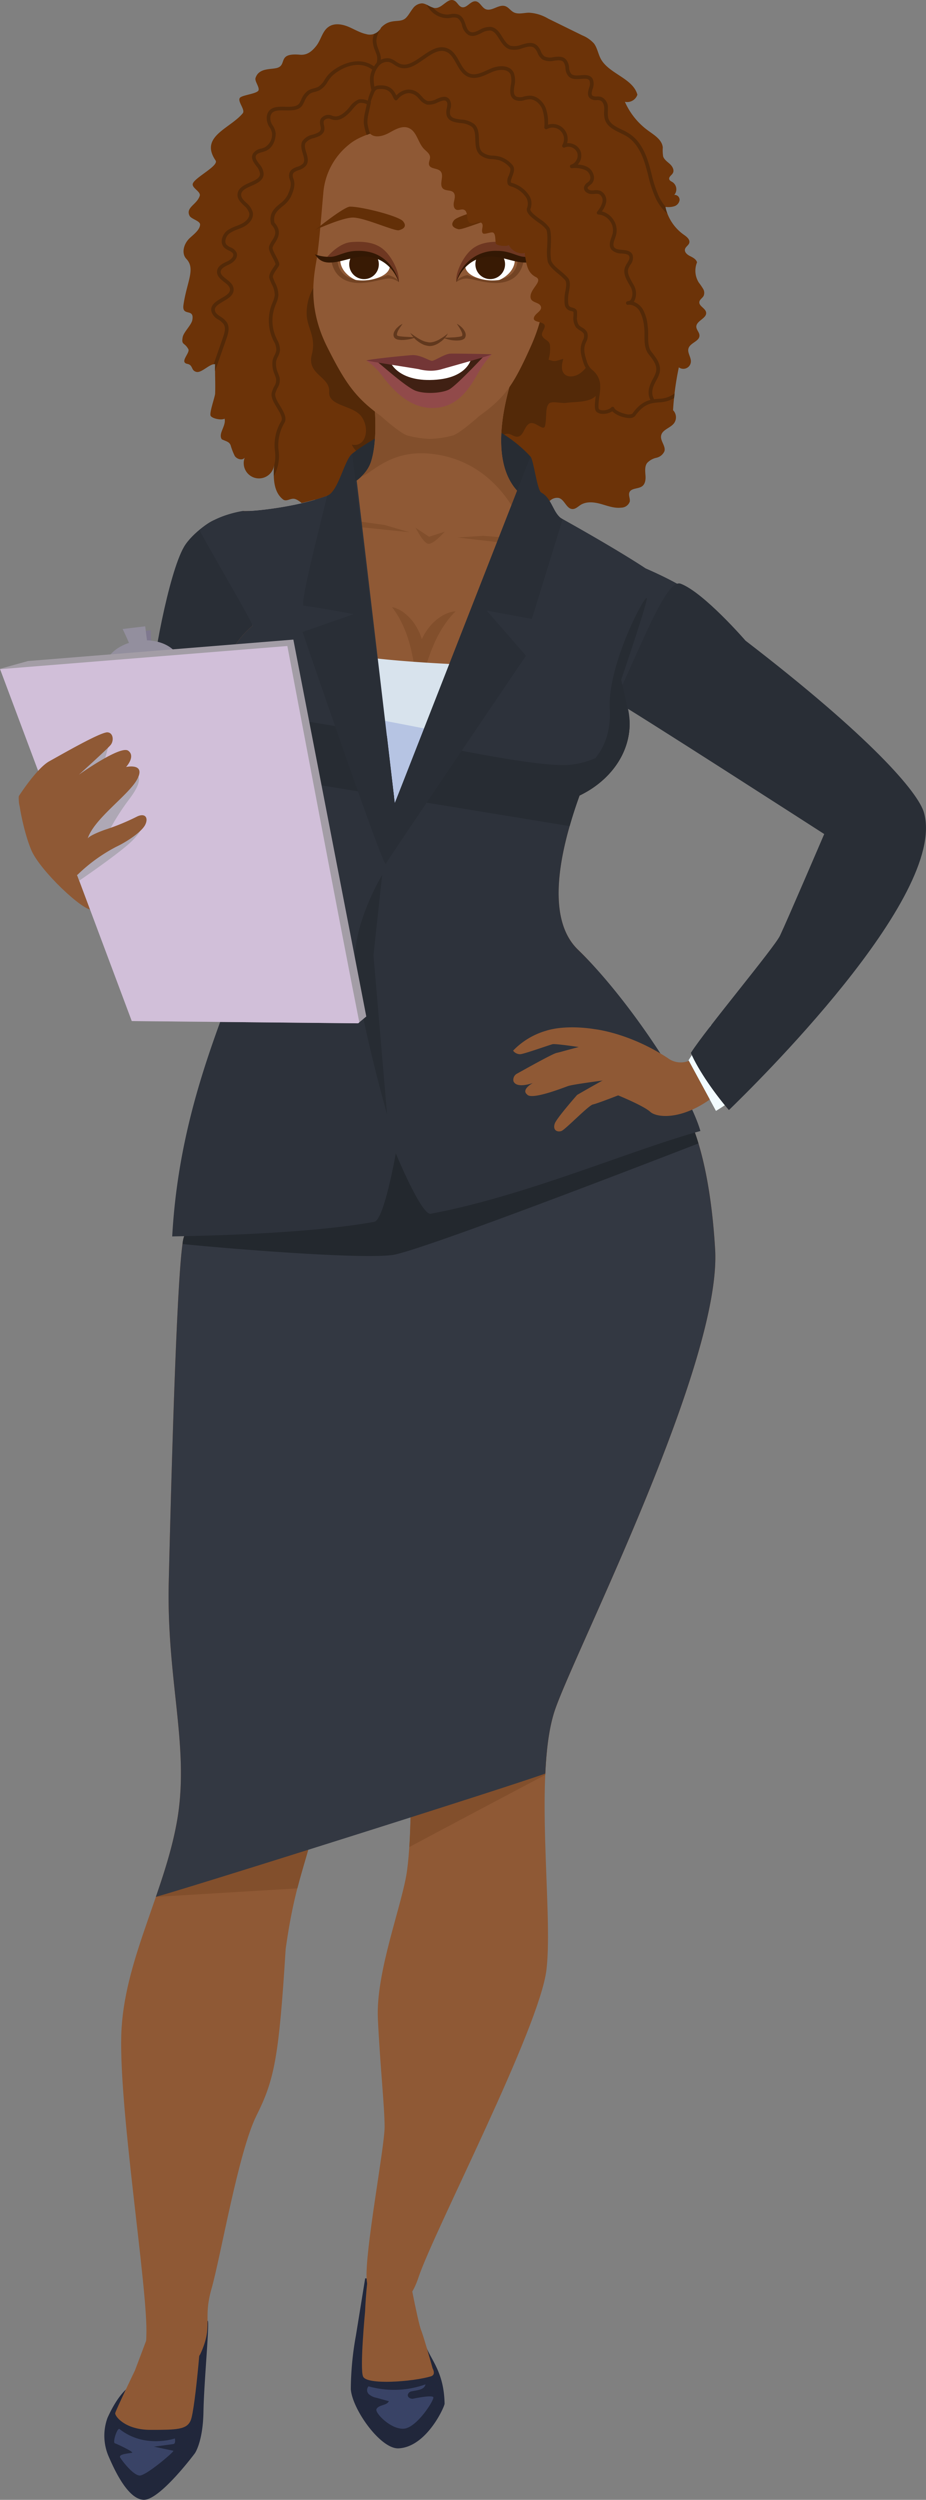 <svg xmlns="http://www.w3.org/2000/svg" width="274.934" height="741.505" viewBox="0 0 274.934 741.505">
  <rect x="0" y="0" width="274.934" height="741.505" fill="#808080" stroke="none"/>
  <g id="Group_1124" data-name="Group 1124" transform="translate(-174.742 -66.557)">
    <g id="Group_1123" data-name="Group 1123" transform="translate(174.742 66.557)">
      <g id="Group_1048" data-name="Group 1048" transform="translate(43.947 154.216)">
        <g id="Group_1047" data-name="Group 1047">
          <path id="Path_6088" data-name="Path 6088" d="M204.146,126.567c-.139-3.657,5.846-21.917,6.1-23.357.61-3.464-13.493-30.284-13.8-31-.3-.748-7.038,3.74-9.449,7.924-4.571,7.9-9.587,35.438-9.67,42.475h0s-.415,1.773-1,3.962Z" transform="translate(-176.328 -72.123)" fill="#292e36"/>
        </g>
      </g>
      <g id="Group_1051" data-name="Group 1051" transform="translate(30.979 684.063)">
        <g id="Group_1049" data-name="Group 1049" transform="translate(0 3.879)">
          <path id="Path_6089" data-name="Path 6089" d="M184.173,110.864s-3.519,1.247-7.37,9.753a15.458,15.458,0,0,0,.277,11.332c1.552,3.574,5.542,12.662,10.363,12.995,4.794.3,15.294-13.8,15.294-13.8s2.383-3.353,2.549-12.163c.139-8.811,1.884-26.821,1.275-27.126-.637-.3-8.451-.471-8.451-.471Z" transform="translate(-175.86 -91.386)" fill="#21273b"/>
          <path id="Path_6090" data-name="Path 6090" d="M177.541,92.594c-.638-.471-2.134,4.018-1.358,4.239s5.569,2.549,5.126,2.771-4.239.332-3.547,1.468c.665,1.108,3.852,5.209,5.763,5.32,1.884.111,10.473-7.232,10.03-7.342s-5.791-1.219-5.791-1.219,5.015-.665,5.791-.776.443-1.662.443-1.662S184.994,98.5,177.541,92.594Z" transform="translate(-173.051 -60.038)" fill="#394366"/>
        </g>
        <g id="Group_1050" data-name="Group 1050" transform="translate(3.208)">
          <path id="Path_6091" data-name="Path 6091" d="M190.2,91.246c-.3.609-2.6,3.824-2.6,3.824l-5.735,15.211s-5.736,11.914-5.874,12.69c-.166.776,2.771,4.96,10.5,4.96,7.758,0,10.751-.055,11.914-2.8,1.413-3.242,3.6-30.173,3.3-31.115s-1.414-1.081-2.826-1.69C197.483,91.717,190.2,91.246,190.2,91.246Z" transform="translate(-175.976 -91.246)" fill="#8f5935"/>
        </g>
      </g>
      <g id="Group_1054" data-name="Group 1054" transform="translate(104.147 670.49)">
        <g id="Group_1052" data-name="Group 1052" transform="translate(0 5.316)">
          <path id="Path_6092" data-name="Path 6092" d="M192.723,141.375c8.367-.443,13.659-12.468,13.631-13.244-.166-9.31-3.99-12.912-5.569-17.1-2.411-2.272-11.554-19.727-11.554-19.727l-6.456-.36-2.743,16.929a91.9,91.9,0,0,0-1.524,15.959C178.98,129.877,187.4,141.68,192.723,141.375Z" transform="translate(-178.5 -90.948)" fill="#21273b"/>
          <path id="Path_6093" data-name="Path 6093" d="M185.146,97.07l-3.658-1a4.915,4.915,0,0,1-2.3-1.08,1.686,1.686,0,0,1-.083-2.328,27.827,27.827,0,0,0,16.93-.582c-.416,1.663-2.356,1.69-4.184,2.078a1.375,1.375,0,0,0-1.081,1c-.138.776.859,1.33,1.635,1.164s5.486-1.108,5.929-.443c.415.693-4.793,8.922-8.617,9.337-3.879.416-8.811-4.71-8.257-5.791C182.154,98.068,184.509,98.428,185.146,97.07Z" transform="translate(-173.834 -60.635)" fill="#394366"/>
        </g>
        <g id="Group_1053" data-name="Group 1053" transform="translate(3.312)">
          <path id="Path_6094" data-name="Path 6094" d="M181.523,91.888c.637-.692,10.584-1.773,10.529-.637-.056,1.164,3.214,17.843,4.1,20.088.914,2.272,3.464,11.471,3.464,11.471s1.08,1.828-.5,2.327c-5.542,1.635-18.98,2.6-20.144.083-1.053-2.189.582-19.312.582-19.312S180.027,93.523,181.523,91.888Z" transform="translate(-178.62 -90.756)" fill="#8f5935"/>
        </g>
      </g>
      <g id="Group_1114" data-name="Group 1114" transform="translate(35.971)">
        <g id="Group_1057" data-name="Group 1057" transform="translate(0 151.556)">
          <path id="Path_6095" data-name="Path 6095" d="M194.091,72.027s8.673,91.462,5.32,114.154c-3.325,22.692-22.027,54.085-22.692,100.8,0-1.33,60.1,26.045,76.112,22.72,16.015-3.353,74.089-56.745,74.089-56.745s-14.685-32.722-33.359-50.76c-18.7-18.01,11.083-78.55,11.083-78.55l17.262-29.619Z" transform="translate(-157.909 -72.027)" fill="#8f5935"/>
          <g id="Group_1055" data-name="Group 1055" transform="translate(0 193.341)">
            <path id="Path_6096" data-name="Path 6096" d="M194.849,100.618c-2.134,2.66-3.99,74.117-4.682,102.822-.665,28.7,6.012,48.072,2.688,69.434-3.353,21.362-15.35,41.367-16.68,62.729-1.358,21.362,8.007,78.107,7.342,91.462-.693,13.355,6.65,20.7,16.015,5.347,3.99-8.673.665-10,3.325-19.367,2.687-9.337,8.007-40.7,13.355-51.4,5.347-10.667,6.677-17.345,8.672-49.4,3.353-24.022,7.342-26.045,12.025-52.727,4.682-26.71,33.387-140.2,34.052-148.871S234.914,50.551,194.849,100.618Z" transform="translate(-176.04 -79.005)" fill="#8f5935"/>
            <path id="Path_6097" data-name="Path 6097" d="M225.011,85.882c-12.579,5.071-43.224,17.76-43.694,18.481-.61.914-4.9,8.728-4.9,8.728l42-2.521C220.439,102.756,222.628,96.854,225.011,85.882Z" transform="translate(-166.108 104.663)" fill="#824f2c"/>
          </g>
          <g id="Group_1056" data-name="Group 1056" transform="translate(72.843 169.419)">
            <path id="Path_6098" data-name="Path 6098" d="M209.421,103.671s-7.342,16.68-8.673,40.037-10.03,112.159-9.337,126.179c.665,14.02.665,32.03-.692,42.06-1.33,10-9.338,30.035-8.672,44.054s2,26.045,2,32.058c0,5.985-5.985,37.377-5.32,45.384s10.667,13.355,15.35-.665,36.047-74.117,38.042-91.462c2.023-17.345-3.99-58.74,2.688-77.442s49.4-102.794,47.379-136.182c-2-33.387-10.667-51.4-20.7-49.4C251.48,80.286,209.421,103.671,209.421,103.671Z" transform="translate(-178.669 -78.142)" fill="#8f5935"/>
            <path id="Path_6099" data-name="Path 6099" d="M179.321,85.207c.36,10.362.388,22.138-.193,31.143,9.254-4.96,27.956-14.851,40.369-21.418.111-2.466.249-4.9.5-7.176Z" transform="translate(-166.414 110.557)" fill="#824f2c"/>
          </g>
        </g>
        <g id="Group_1113" data-name="Group 1113" transform="translate(10.304)">
          <g id="Group_1061" data-name="Group 1061" transform="translate(7.852)">
            <g id="Group_1059" data-name="Group 1059">
              <g id="Group_1058" data-name="Group 1058">
                <path id="Path_6100" data-name="Path 6100" d="M235.729,74.727a3.734,3.734,0,0,1-4.461,1.939c-1.912-.416-3.6-1.5-5.431-2.244-1.829-.72-4.017-1.053-5.652.055-1.939,1.274-2.3,3.962-3.768,5.763-1.3,1.607-2.687,2.715-4.765,2.549-6.761-.609-3.852,2.854-6.622,3.851-1.8.637-5.569-.111-6.595,3.048-.3.942,1.136,2.6.915,3.574-.221,1.108-4.821,1.441-5.541,2.3-.859,1.025,1.69,3.574.831,4.6-3.8,4.572-12.912,6.871-8.063,13.992,1.053,1.579-6.179,5.043-6.761,6.871-.415,1.274,2.466,2.355,2.051,3.63-.859,2.632-4.239,3.408-3.021,5.9.5,1,3.214,1.524,3.131,2.66-.111,1.552-1.884,2.854-3.048,3.935-1.884,1.745-2.549,4.6-1.025,6.206,2.8,2.937.138,6.788-.859,13.6-.554,3.685,3.27.831,2.632,4.489-.249,1.524-2.632,3.63-2.881,5.181-.415,2.355.527,1.413,1.69,3.491.61,1.081-2.743,3.879-.3,4.378,1.8.36,1,1.967,2.716,2.383,1.524.36,3.99-2.522,5.541-2.3-.083,3.6.111,5.1,0,8.7-.027.97-1.8,5.791-1.33,6.622.5.859,3.325,1.385,4.129.831.554,2.133-2.023,4.488-.8,6.151,1.386.637,2.161.693,2.6,1.745a17.993,17.993,0,0,0,1.247,3.214c.665.942,2.245,1.385,2.937.471a4.534,4.534,0,1,0,8.756,1.967c-.3,3.713-.332,8.063,2.577,10.39,1.08.886,2.3-.527,3.657-.083,1.607.5,3.38,2.854,5.043,3.186,1.773.36,3.546-.554,5.32-.721,1.441-.111,2.881.637,4.211.139,1.164-.416-.3-2.3.8-2.854a32.048,32.048,0,0,1,5.874-1.5c5.015-.776,7.62-1.8,9.088-4.876,2.466-5.071,5.015-10.529,2.909-15.765a21.2,21.2,0,0,0,14.546-1.967c.055,2.078.637,4.378,2.41,5.431a4.6,4.6,0,0,1,1.275.831c1.108,1.33-.942,3.63.194,4.96s3.768-.415,4.959.859c.693.693.416,1.829.111,2.771-.3.914-.527,2.078.194,2.743,1.219,1.108,3.436-.721,4.793.222,1.247.914.36,3.075,1.275,4.322a2.741,2.741,0,0,0,2.715.748,15.192,15.192,0,0,1,2.937-.526,3.626,3.626,0,0,1,3.3,2.521,1.563,1.563,0,0,0,1.912.887,7.7,7.7,0,0,0,2.078-1.164,3.015,3.015,0,0,1,2.245-.582c1.773.388,2.3,3.242,4.128,3.3.942.028,1.69-.776,2.494-1.274,1.773-1.053,4.017-.776,5.985-.222s3.962,1.33,6.012,1.08a2.7,2.7,0,0,0,2.522-1.773c.166-.915-.443-1.884-.111-2.743.554-1.358,2.66-.97,3.824-1.857.97-.748,1.053-2.161.942-3.353-.083-1.219-.222-2.549.5-3.519a5.3,5.3,0,0,1,2.771-1.551,3.4,3.4,0,0,0,2.383-1.967c.389-1.551-1.275-3.02-1-4.572.3-1.8,2.715-2.244,3.824-3.685a2.991,2.991,0,0,0-.277-3.879,85.505,85.505,0,0,1,1.719-12.718,2.229,2.229,0,0,0,2.3.222,2.206,2.206,0,0,0,1.275-1.912c.055-1.385-1.136-2.688-.693-3.99.554-1.635,3.27-2.05,3.242-3.768,0-.915-.915-1.663-.942-2.6,0-1.8,3.214-2.494,2.909-4.267-.222-1.247-2.189-1.856-2-3.1.111-.721.887-1.108,1.247-1.746a2.258,2.258,0,0,0-.139-2.133,20.066,20.066,0,0,0-1.275-1.857,6.547,6.547,0,0,1-.526-5.985c-.222-.914-1.219-1.441-2.051-1.856-.831-.388-1.745-1.164-1.524-2.051.194-.748,1.053-1.136,1.275-1.856.277-1.025-.776-1.856-1.663-2.466a13.641,13.641,0,0,1-5.431-8.229,6.217,6.217,0,0,0,2.577-.166,2.305,2.305,0,0,0,1.635-1.8,1.443,1.443,0,0,0-1.579-1.579,2.57,2.57,0,0,0-.471-3.768c-.388-.25-.914-.444-1.025-.915-.166-.693.693-1.136,1.053-1.745.554-.887-.083-2.023-.831-2.715s-1.691-1.3-2.023-2.272a12.135,12.135,0,0,1-.111-2.66c-.194-2.272-2.494-3.658-4.322-4.987a21.083,21.083,0,0,1-6.927-8.562,3.2,3.2,0,0,0,3.713-2.106c-1.33-4.932-8.561-6.206-10.917-10.723-.748-1.441-1-3.159-1.967-4.461a9.525,9.525,0,0,0-3.463-2.411L285.3,72.067a12.483,12.483,0,0,0-5.708-1.745c-1.524.028-3.186.582-4.544-.138-.914-.5-1.5-1.469-2.466-1.8-1.94-.665-4.045,1.718-5.9.859-1.136-.554-1.662-2.189-2.909-2.3-1.524-.138-2.577,2.078-4.045,1.746-1-.249-1.385-1.552-2.327-1.967-1.857-.887-3.408,2.133-5.459,2.216-1.441.083-2.632-1.33-4.073-1.385a3.538,3.538,0,0,0-2.743,1.552c-.665.831-1.164,1.829-1.912,2.632C241.409,73.7,238.693,71.652,235.729,74.727Z" transform="translate(-176.695 -66.557)" fill="#6c3308"/>
              </g>
            </g>
            <g id="Group_1060" data-name="Group 1060" transform="translate(36.907 70.823)">
              <path id="Path_6101" data-name="Path 6101" d="M254.875,117.816c3.1-.443,7.813,0,9.421-2.66,1.634-2.688-.859-5.542-2.965-7.592-2.909-2.854-2.743-10.279-5.236-13.493a46.779,46.779,0,0,1-3.8-6.179,19.725,19.725,0,0,1-2.41-5.68c-.333-1.579-.415-3.491-1.8-4.35-.97-.582-2.327-.416-3.159-1.192a5.071,5.071,0,0,1-1.053-2.355c-1.053-3.159-4.544-5.015-7.869-5.182-3.325-.194-6.566.97-9.7,2.106L192.035,83.626c-2.91,1.053-7.841-4.849-10-2.66a15,15,0,0,0-3.99,10.723c.221,4.073,2.882,6.567,1.523,11.8-1.523,5.985,5.459,6.456,5.154,11.028-.277,4.295,7.038,3.934,9.532,7.259,2.66,3.546,1.413,9.282-2.8,8.4,1.414,3.159,4.849,3.63,6.1,4.683,2.937,2.41.776,4.461-2.272,4.959-1.718.277.61,3.076.638,4.821,4.877-.776,7.4-1.828,8.866-4.849,2.466-5.07,5.015-10.529,2.882-15.765a21.2,21.2,0,0,0,14.546-1.967c.083,2.078.665,4.378,2.439,5.431a5.055,5.055,0,0,1,1.274.831c1.108,1.33-.942,3.629.166,4.96,1.109,1.274,3.575-.277,4.821.72,1.33-1.69,2.632-3.38,3.962-5.07.748-1,1.745-2.106,3.02-1.968.97.111,1.8.97,2.771.859,1.773-.166,1.912-2.909,3.436-3.851,1.746-1.053,4.322,2.577,4.738.554.554-2.715-.027-5.347,1.192-6.567C250.775,117.207,253.851,117.955,254.875,117.816Z" transform="translate(-178.027 -69.113)" fill="#532908"/>
            </g>
          </g>
          <g id="Group_1063" data-name="Group 1063" transform="translate(8.506 97.083)">
            <path id="Path_6102" data-name="Path 6102" d="M179.478,81.914s13.05-10.64,27.874-10.889S232.4,82.772,232.4,82.772l-2.8,24.8s-24.549,8.7-25.325,9.725c-.748,1.025-25.8-13.549-25.8-13.549Z" transform="translate(-129.687 -44.425)" fill="#272c33"/>
            <path id="Path_6103" data-name="Path 6103" d="M293.561,254.7c-9.587-9.226-5.653-28.843.443-45.745,8.894-4.295,14.879-12.247,14.879-21.39,0-2.743-2.438-6.954-3.435-9.42-4.295-6.982,16.873-31.42,16.873-31.42l-5.264-2.411s-13.105-9.31-37.433-22.526c-19.755-10.75-.443-50.206-.443-50.206l-49.763-1.524.388,1.718-1.33-.028a142.168,142.168,0,0,1,4.294,17.539c.831,7.454,1.025,15.461-.72,20.781-4.156,12.468-36.685,14.851-37.959,14.463,0,0,1.385,14.851,2.854,34.052-5.375,4.489-8.7,10.64-8.7,17.456,0,7.786,4.322,14.712,11.083,19.257.942,18.37,1.274,35.271.083,43.39-3.325,22.692-22.027,54.085-22.692,100.8,0-1.33,60.1,26.045,76.112,22.72,16.015-3.353,74.089-56.745,74.089-56.745S312.236,272.74,293.561,254.7Z" transform="translate(-176.719 -70.061)" fill="#8f5935"/>
            <path id="Path_6104" data-name="Path 6104" d="M224.442,118.808c1.829,2.771,1.108-5.375,1.3-5.4-8.063-7.564-5.985-22.111-2.743-33.194-8.673-6.566-19.506-11.194-30.257-9.614a43.124,43.124,0,0,0-12.385,4.1c.61,2.549,1.275,5.486,1.8,8.561.831,7.454,1.025,15.461-.72,20.781a10.77,10.77,0,0,1-2.826,4.239c3.048-.831,8.479-7.924,20.393-6.76C215.742,103.154,222.641,116.01,224.442,118.808Z" transform="translate(-126.108 -64.031)" fill="#824f2c"/>
            <g id="Group_1062" data-name="Group 1062" transform="translate(23.247 54.916)">
              <path id="Path_6105" data-name="Path 6105" d="M196.619,74.443a10.343,10.343,0,0,0-3.021,1.3,14.307,14.307,0,0,0-3.491,3.1,17.608,17.608,0,0,0-2.3,3.685,16.087,16.087,0,0,0-1.8-3.962,13.32,13.32,0,0,0-3.048-3.519,9.412,9.412,0,0,0-2.826-1.69,3.528,3.528,0,0,0-1.191-.3,6.01,6.01,0,0,1,.72.942,24.765,24.765,0,0,1,1.579,2.521,35.254,35.254,0,0,1,3.1,7.98c.416,1.5.693,3.048,1,4.516.222,1.164.388,2.272.554,3.3l.028.748a16.961,16.961,0,0,0,.915,4.295,16.264,16.264,0,0,0,1.468-4.156l.138-.72c.277-1,.61-2.078.97-3.214.5-1.413.969-2.909,1.607-4.322a33.946,33.946,0,0,1,4.1-7.509,22.17,22.17,0,0,1,1.884-2.3,5.353,5.353,0,0,1,.859-.831A3.856,3.856,0,0,0,196.619,74.443Z" transform="translate(-140.595 -44.935)" fill="#824f2c"/>
              <path id="Path_6106" data-name="Path 6106" d="M223.17,77.7c-.72.056-43.528-4.9-43.528-4.9l7.731-.5,27.153,2.189Z" transform="translate(-121.9 -65.366)" fill="#824f2c"/>
              <path id="Path_6107" data-name="Path 6107" d="M179.193,72.206c.416.5,2.327,4.6,3.852,4.793,1.5.194,4.876-3.6,4.876-3.6l-4.655,1.5Z" transform="translate(-133.892 -67.69)" fill="#824f2c"/>
              <path id="Path_6108" data-name="Path 6108" d="M177.558,73.318c.692.194,43.556,4.6,43.556,4.6l-7.426-2.161-27.015-3.713Z" transform="translate(-177.558 -72.043)" fill="#824f2c"/>
            </g>
          </g>
          <g id="Group_1069" data-name="Group 1069" transform="translate(0 134.571)">
            <g id="Group_1064" data-name="Group 1064" transform="translate(0 174.806)">
              <path id="Path_6109" data-name="Path 6109" d="M342.462,138.873c-1-16.735-3.685-29.591-7.37-38.042h.027A235.057,235.057,0,0,0,322.79,77.723L185.5,123.08c-.333,3.824-.527,7.73-.582,11.776-2.133,2.66-3.99,74.117-4.682,102.822-.665,28.7,6.012,48.072,2.688,69.434-1.275,8.09-3.8,16.015-6.512,23.884,10.113-2.771,104.263-32.445,115.623-36.574.36-7.509,1.219-14.269,3.048-19.367C301.76,256.352,344.485,172.26,342.462,138.873Z" transform="translate(-176.412 -77.723)" fill="#333842"/>
              <path id="Path_6110" data-name="Path 6110" d="M327.454,99.923h.027a236.714,236.714,0,0,0-11.775-22.166c-3.851.97-8.34,2.078-13.328,3.27L177.862,122.172c-.333,3.824-.527,7.73-.582,11.776a7.649,7.649,0,0,0-.582,2.494c10.667,1.108,51.148,4.516,61.954,3.3,6.539-.388,77.331-27.763,91.212-33.138A57.836,57.836,0,0,0,327.454,99.923Z" transform="translate(-168.774 -76.815)" fill="#23282e"/>
            </g>
            <g id="Group_1068" data-name="Group 1068" transform="translate(4.849)">
              <g id="Group_1065" data-name="Group 1065" transform="translate(22.831 13.632)">
                <path id="Path_6111" data-name="Path 6111" d="M288.185,88.253c-4.489-2.826-10.39-6.4-17.649-10.5l-6.179,43.75s-63.311-.582-67.246-7.148c-2.632-4.378-2.133-25.768-.083-42.448a93.547,93.547,0,0,1-19.617,3.353c.277,12.385.721,25.629.97,33.055l.084,1-.028.028c.111,3.1.166,4.959.166,4.959l47.99,110.192L277.933,133S284.085,106.6,288.185,88.253Z" transform="translate(-177.411 -71.906)" fill="#d8e3ed"/>
                <path id="Path_6112" data-name="Path 6112" d="M178.588,74.229c2.3,0,30.478,5.736,30.478,5.736l-21.279,26.488Z" transform="translate(-145.976 -9.865)" fill="#b6c4e3"/>
              </g>
              <g id="Group_1067" data-name="Group 1067">
                <path id="Path_6113" data-name="Path 6113" d="M330.778,105.809c0-2.189-13.631-8.035-13.631-8.035s-9.67-6.567-34-19.783a15.613,15.613,0,0,1-3.242-2.328L242.669,167.43s-7.98-68.077-11.3-95.729c-10,7.758-32.695,9.365-33.748,9.033,0,0-8.617,1.219-12.828,5.763-.222.277,15.793,27.486,15.683,28.289-5.375,4.489-8.7,10.64-8.7,17.456,0,7.786,4.322,14.712,11.083,19.257.942,18.37,1.274,35.271.083,43.39-3.325,22.692-23.717,53.226-26.349,101.049,0-.083,38.042-.3,60.014-4.35,2.909-.554,6.373-20.31,6.373-20.31s7.592,18.425,10.362,17.927c28.262-5.292,59.072-18.758,80.075-24.549-3.657-12.69-21.972-39.9-36.324-53.752-9.587-9.226-5.653-28.843.443-45.745,8.894-4.295,14.879-12.247,14.879-21.39a20.851,20.851,0,0,0-1.579-7.841c.166-.277-1.33-2.244-1.33-2.244S330.778,106.889,330.778,105.809Z" transform="translate(-176.587 -63.749)" fill="#2d323b"/>
                <g id="Group_1066" data-name="Group 1066" transform="translate(15.377 71.402)">
                  <path id="Path_6114" data-name="Path 6114" d="M233.191,92.995c7.98-3.851,13.577-10.64,14.658-18.592a26.154,26.154,0,0,1-16.625,9.365c-6.733,1.081-26.461-2.715-45.579-6.511L179,93.66l51.259,8.4C231.113,99.007,232.111,95.959,233.191,92.995Z" transform="translate(-127.626 -62.987)" fill="#272c33"/>
                  <path id="Path_6115" data-name="Path 6115" d="M225.519,86.348c-11.388-2.272-21.667-4.211-27.679-4.766-10.5-.914-16.9-4.378-20.7-7.592.942,6.594,4.988,12.385,10.889,16.347.138,2.6.25,5.209.36,7.73l39.261,6.456C227.292,101.532,226.516,94.882,225.519,86.348Z" transform="translate(-177.142 -73.991)" fill="#272c33"/>
                </g>
                <path id="Path_6116" data-name="Path 6116" d="M178.344,116.549c1.745,0,14.8,2.466,14.8,2.466l-15.156,5.292s24,70.183,24.688,68.8c.72-1.413,41.644-61.76,41.644-61.76l-11.665-13.383,13.41,2.466L255.2,90.864c-2.909-1.662-3.02-6.123-6.344-7.924-1.247-.665-2.272-9.808-3.214-10.668L205.359,175.095s-9.31-76.029-12.634-103.681c-2.356,1.829-4.1,11.277-7.426,12.468C182.2,96.545,177.07,116.549,178.344,116.549Z" transform="translate(-139.277 -71.414)" fill="#292e36"/>
                <path id="Path_6117" data-name="Path 6117" d="M186.646,75.924l-2.577,23.828,4.045,47.269s-10.279-36.3-9.531-47.657C179.3,88,186.646,75.924,186.646,75.924Z" transform="translate(-124.305 49.036)" fill="#272c33"/>
              </g>
            </g>
          </g>
          <g id="Group_1112" data-name="Group 1112" transform="translate(16.429 1.382)">
            <g id="Group_1111" data-name="Group 1111">
              <g id="Group_1071" data-name="Group 1071" transform="translate(30.318 35.936)">
                <g id="Group_1070" data-name="Group 1070">
                  <path id="Path_6118" data-name="Path 6118" d="M214.946,67.9c3.962,0,16.319.831,21.916,5.6a20.336,20.336,0,0,1,7.592,14.519c.5,4.766.443,14.075,1.413,19.672,1,5.6,2.355,13.272-3.187,25.657-5.209,11.609-7.73,15.212-15.322,20.642,0,0-5.375,4.849-7.7,5.735a30.475,30.475,0,0,1-6.9,1.053h.027a30.481,30.481,0,0,1-6.9-1.053c-2.355-.887-7.731-5.735-7.731-5.735-7.564-5.431-10.612-9.864-15.987-20.587-5.375-10.778-4.212-19.312-3.242-24.909,1-5.6,1.663-15.71,2.133-20.476A20.441,20.441,0,0,1,188.651,73.5c5.6-4.766,17.955-5.6,21.916-5.6Z" transform="translate(-178.099 -67.904)" fill="#8f5935"/>
                </g>
              </g>
              <g id="Group_1072" data-name="Group 1072" transform="translate(30.84 59.903)">
                <path id="Path_6119" data-name="Path 6119" d="M178.118,75.7c.582-.249,8.119-3.685,11.249-3.685,3.436,0,12.33,4.1,13.632,3.768s2.521-1.108,1.247-2.66c-1.247-1.552-12.219-4.35-15.738-4.35C186.707,68.769,178.118,75.7,178.118,75.7Z" transform="translate(-178.118 -68.769)" fill="#632f07"/>
              </g>
              <g id="Group_1076" data-name="Group 1076" transform="translate(54.133 94.648)">
                <g id="Group_1073" data-name="Group 1073" transform="translate(0 0.028)">
                  <path id="Path_6120" data-name="Path 6120" d="M185.562,74.041l-.444.166c-.3.083-.692.222-1.192.332a13.345,13.345,0,0,1-1.718.25c-.333.028-.665.028-1,.028a7.67,7.67,0,0,1-1.08-.138,2.326,2.326,0,0,1-.61-.277l-.166-.138-.083-.083-.028-.028h-.027l-.028-.083-.027-.028-.056-.111-.083-.194a1.921,1.921,0,0,1,.111-1.274,5.019,5.019,0,0,1,.5-.859,4.226,4.226,0,0,1,.61-.61,4.036,4.036,0,0,1,1-.748l.3-.166.111-.056-.083.111-.194.277-.665.97-.388.665a4.127,4.127,0,0,0-.277.748.937.937,0,0,0-.028.609l.028.028.056.083v.028l-.028-.055h0l.028.028.3.111a7.033,7.033,0,0,0,.859.138l.942.083,1.662.083,1.219.083Z" transform="translate(-178.959 -70.024)" fill="#61381d"/>
                </g>
                <g id="Group_1074" data-name="Group 1074" transform="translate(4.968 2.715)">
                  <path id="Path_6121" data-name="Path 6121" d="M190.3,70.232a3.84,3.84,0,0,1-.388.748c-.166.222-.36.443-.527.665a6.261,6.261,0,0,1-.609.609,4.276,4.276,0,0,1-.665.527,5.94,5.94,0,0,1-1.524.886,4.6,4.6,0,0,1-1.773.36v-1.08h.277v1.08a3.871,3.871,0,0,1-.97-.111,5.654,5.654,0,0,1-.914-.25,8.555,8.555,0,0,1-1.635-.914l-.72-.554-.637-.637a13.018,13.018,0,0,1-1.081-1.441l.721.526.72.5.72.471.72.416a9.1,9.1,0,0,0,1.524.665l.776.166a3.9,3.9,0,0,0,.776.083v1.08h-.277v-1.08a5.194,5.194,0,0,0,1.441-.222,9.358,9.358,0,0,0,1.441-.609l.665-.415.693-.443.637-.471A2.893,2.893,0,0,0,190.3,70.232Z" transform="translate(-179.138 -70.121)" fill="#61381d"/>
                </g>
                <g id="Group_1075" data-name="Group 1075" transform="translate(14.887)">
                  <path id="Path_6122" data-name="Path 6122" d="M183.375,70.023l.111.055.3.166a7.7,7.7,0,0,1,1,.776,6.685,6.685,0,0,1,.582.637,5,5,0,0,1,.5.859,2.059,2.059,0,0,1,.139,1.247l-.139.36-.055.083v.028h0l-.055.083-.028.028-.111.111-.36.222-.277.111a4.065,4.065,0,0,1-1.108.194,6.341,6.341,0,0,1-1.025,0,8.035,8.035,0,0,1-1.746-.25,7.9,7.9,0,0,1-1.191-.36l-.3-.166-.111-.083.111.028h.36l1.192-.028c.5-.028,1.08-.056,1.69-.083l.914-.111a4.536,4.536,0,0,0,.887-.166l.166-.055.083-.055.055-.056h.028v-.028l-.055.083v-.028h0l.027-.028.056-.083a1.375,1.375,0,0,0-.028-.665,7.691,7.691,0,0,0-.692-1.441c-.25-.416-.471-.748-.638-1l-.193-.277Z" transform="translate(-179.496 -70.023)" fill="#61381d"/>
                </g>
              </g>
              <g id="Group_1083" data-name="Group 1083" transform="translate(30.701 70.34)">
                <g id="Group_1077" data-name="Group 1077" transform="translate(4.904 5.107)">
                  <path id="Path_6123" data-name="Path 6123" d="M178.29,69.441l1.884-.111s-.415,6.206,7.342,6.206a19.1,19.1,0,0,0,7.453-1.413c.471-.138,3.187.915,3.436,1.967-.111.166-1.413-1.136-3.381-.942-1.995.194-4.987,1.3-8.312,1.3C183.361,76.451,179.122,75.176,178.29,69.441Z" transform="translate(-178.29 -69.33)" fill="#734323"/>
                </g>
                <g id="Group_1079" data-name="Group 1079" transform="translate(7.618 1.216)">
                  <g id="Group_1078" data-name="Group 1078">
                    <path id="Path_6124" data-name="Path 6124" d="M192.16,71.778a7.152,7.152,0,0,1,.97,3.38c-.111,1.662-1.635,2.965-4.406,3.768a13.452,13.452,0,0,1-5.652.388c-.333-.028-5.264-2.3-4.627-6.844-.055-.554,4.489-3.879,7.038-3.186A56.153,56.153,0,0,1,192.16,71.778Z" transform="translate(-178.388 -69.19)" fill="#fff"/>
                  </g>
                </g>
                <g id="Group_1080" data-name="Group 1080" transform="translate(10.279 2.276)">
                  <circle id="Ellipse_20" data-name="Ellipse 20" cx="4.397" cy="4.397" r="4.397" fill="#381a04"/>
                </g>
                <g id="Group_1081" data-name="Group 1081" transform="translate(3.408)">
                  <path id="Path_6125" data-name="Path 6125" d="M178.236,74.031s3.436-4.461,7.454-4.793,7.4.194,9.753,2.328c2.383,2.106,4.628,6.567,4.406,9.448-.194-.527-1.5-4.572-4.683-6.4-3.187-1.857-8.284-1.884-9.615-1.663C184.193,73.2,180.092,74.834,178.236,74.031Z" transform="translate(-178.236 -69.146)" fill="#6e3721"/>
                </g>
                <g id="Group_1082" data-name="Group 1082" transform="translate(0 2.69)">
                  <path id="Path_6126" data-name="Path 6126" d="M178.113,70.246c.582.471,1.385,2.466,4.406,2.466,3.713,0,7.176-1.995,11.055-1.773,3.851.222,7.73,2.66,9.559,7.647.055-.139-2.134-9.614-12.3-9.338-3.741,0-5.93,1.773-8.119,1.773A12.641,12.641,0,0,1,178.113,70.246Z" transform="translate(-178.113 -69.243)" fill="#331804"/>
                </g>
              </g>
              <g id="Group_1084" data-name="Group 1084" transform="translate(71.575 59.599)">
                <path id="Path_6127" data-name="Path 6127" d="M206.264,75.685c-.581-.25-8.118-3.685-11.277-3.685-3.408,0-12.3,4.1-13.6,3.768s-2.522-1.108-1.275-2.66c1.275-1.552,12.247-4.35,15.765-4.35C197.648,68.758,206.264,75.685,206.264,75.685Z" transform="translate(-179.588 -68.758)" fill="#632f07"/>
              </g>
              <g id="Group_1091" data-name="Group 1091" transform="translate(72.742 70.34)">
                <g id="Group_1085" data-name="Group 1085" transform="translate(0.019 5.107)">
                  <path id="Path_6128" data-name="Path 6128" d="M199.719,69.441l-1.884-.111s.443,6.206-7.342,6.206a18.889,18.889,0,0,1-7.425-1.413c-.5-.138-3.214.915-3.436,1.967.083.166,1.385-1.136,3.38-.942,1.968.194,4.96,1.3,8.312,1.3C194.649,76.451,198.888,75.176,199.719,69.441Z" transform="translate(-179.631 -69.33)" fill="#734323"/>
                </g>
                <g id="Group_1087" data-name="Group 1087" transform="translate(2.67 1.216)">
                  <g id="Group_1086" data-name="Group 1086">
                    <path id="Path_6129" data-name="Path 6129" d="M180.7,71.778a6.552,6.552,0,0,0-.969,3.38c.083,1.662,1.634,2.965,4.378,3.768a13.451,13.451,0,0,0,5.652.388c.361-.028,5.265-2.3,4.655-6.844.027-.554-4.489-3.879-7.066-3.186A57.081,57.081,0,0,0,180.7,71.778Z" transform="translate(-179.727 -69.19)" fill="#fff"/>
                  </g>
                </g>
                <g id="Group_1088" data-name="Group 1088" transform="translate(5.699 2.253)">
                  <path id="Path_6130" data-name="Path 6130" d="M179.836,73.632a4.405,4.405,0,1,0,4.405-4.406A4.393,4.393,0,0,0,179.836,73.632Z" transform="translate(-179.836 -69.227)" fill="#381a04"/>
                </g>
                <g id="Group_1089" data-name="Group 1089">
                  <path id="Path_6131" data-name="Path 6131" d="M201.233,74.031s-3.436-4.461-7.426-4.793c-4.017-.333-7.4.194-9.78,2.328-2.356,2.106-4.628,6.567-4.378,9.448.194-.527,1.5-4.572,4.683-6.4,3.186-1.857,8.257-1.884,9.614-1.663C195.3,73.2,199.4,74.834,201.233,74.031Z" transform="translate(-179.63 -69.146)" fill="#6e3721"/>
                </g>
                <g id="Group_1090" data-name="Group 1090" transform="translate(0.016 2.69)">
                  <path id="Path_6132" data-name="Path 6132" d="M204.625,70.246c-.582.471-1.358,2.466-4.406,2.466-3.685,0-7.176-1.995-11.027-1.773-3.879.222-7.73,2.66-9.559,7.647a11.947,11.947,0,0,1,12.3-9.338c3.713,0,5.93,1.773,8.091,1.773A12.466,12.466,0,0,0,204.625,70.246Z" transform="translate(-179.631 -69.243)" fill="#331804"/>
                </g>
              </g>
              <g id="Group_1098" data-name="Group 1098" transform="translate(46.074 103.505)">
                <g id="Group_1093" data-name="Group 1093" transform="translate(2.412 0.619)">
                  <g id="Group_1092" data-name="Group 1092">
                    <path id="Path_6133" data-name="Path 6133" d="M179.118,73.08c.526.5,9.5,10.418,16.984,10.723s15.544-12.524,15.544-12.524l.3-.915-11.416,1-4.489,1.884s-7.342-2.078-8.035-2.078C187.292,71.168,176.679,70.753,179.118,73.08Z" transform="translate(-178.755 -70.365)" fill="#402013"/>
                  </g>
                </g>
                <g id="Group_1095" data-name="Group 1095" transform="translate(0.005 0.231)">
                  <g id="Group_1094" data-name="Group 1094">
                    <path id="Path_6134" data-name="Path 6134" d="M181.383,72.152c.554.222,9.061,8.035,12.025,9.032,2.882,1,7.7.665,9.808-.415,2.133-1.108,10.335-9.891,10.335-9.891l2.327-.527a30.356,30.356,0,0,0-3.99,5.458c-2.826,5.043-6.373,10.446-13.66,10.446-6.594,0-11.443-5.015-14.74-9.365a21.153,21.153,0,0,0-4.821-4.738Z" transform="translate(-178.668 -70.351)" fill="#914a4a"/>
                  </g>
                </g>
                <g id="Group_1096" data-name="Group 1096" transform="translate(6.876 0.841)">
                  <path id="Path_6135" data-name="Path 6135" d="M178.916,71.481c0,.222,2.106,6.4,13.05,5.846,10.806-.526,11.36-6.954,11.36-6.954l-11.582,2.66Z" transform="translate(-178.916 -70.373)" fill="#fff"/>
                </g>
                <g id="Group_1097" data-name="Group 1097">
                  <path id="Path_6136" data-name="Path 6136" d="M178.672,72.375c-.3.083,14.685,2.41,15.544,2.577a14.126,14.126,0,0,0,3.685.471,11.445,11.445,0,0,0,3.436-.554c.859-.249,14.02-3.907,14.546-4.295,0-.083-10.529-.277-12.247-.222-1.746.083-4.572,2.078-5.459,2.133-.748.055-3.491-1.857-5.985-1.69S180,71.959,178.672,72.375Z" transform="translate(-178.668 -70.343)" fill="#733636"/>
                </g>
              </g>
              <g id="Group_1099" data-name="Group 1099" transform="translate(46.22 20.046)">
                <path id="Path_6137" data-name="Path 6137" d="M244.863,110.1c-.831,12.468,3.547,24.992,1.691,37.322-.527,3.464-1.691,7.093-4.489,9.143-1.413,1.053-3.658,1.5-4.821.194-1.025-1.164-.665-2.937-.25-4.405-1.025.221-2.217.831-3.242.582l-1.136-.333a11.582,11.582,0,0,0,.416-4.35c-.222-1.441-1.552-1.385-2.272-2.66-.609-1.081,1.385-2.6.5-3.519-.748-.776-3.02-.61-3.02-1.69.055-1.469,2.576-2.161,2.105-3.574-.471-1.274-2.66-1.08-3.02-2.41-.665-2.6,3.934-5.1,1.524-6.317-2.8-1.441-2.771-4.211-3.352-7.121-2.189.527-4.489-1.358-4.682-2.6.388.8-3.74.554-3.879-.3-.166-.887,0-2.715-.748-3.159-.637-.332-2.715.748-3.131.139-.581-.831.416-2.189-.277-2.937-.8-.886-2.3.471-3.381,0-1.441-.637-.443-3.436-1.912-3.99-.692-.277-1.524.249-2.217,0-.887-.332-.942-1.551-.72-2.438.194-.914.471-1.995-.166-2.687-.748-.8-2.272-.388-3.1-1.136-1.33-1.219.471-3.823-.748-5.154-.914-1-2.965-.609-3.38-1.856-.25-.748.3-1.524.277-2.3-.028-1.053-1.081-1.718-1.8-2.466-1.829-1.884-2.133-5.264-4.6-6.234-1.912-.748-3.963.471-5.763,1.468-1.8.97-4.267,1.663-5.708.166a4.651,4.651,0,0,1-.859-3.546,17.655,17.655,0,0,1,1.8-7.259,49.055,49.055,0,0,1,10.972-5.514,37.172,37.172,0,0,1,16.348-1.468,27.755,27.755,0,0,1,14.8,6.816c5.763,5.348,8.589,13.023,12.163,20A91.519,91.519,0,0,0,244.863,110.1Z" transform="translate(-178.673 -67.331)" fill="#6c3308"/>
              </g>
              <g id="Group_1110" data-name="Group 1110">
                <g id="Group_1100" data-name="Group 1100" transform="translate(0 16.801)">
                  <path id="Path_6138" data-name="Path 6138" d="M225.161,69.946l.693-.831c-5.293-4.405-12.136-.055-14.02,2.023a9.9,9.9,0,0,0-1.136,1.524,6.044,6.044,0,0,1-1.939,2.133,7.608,7.608,0,0,1-1.275.443,5.676,5.676,0,0,0-1.718.665,5.89,5.89,0,0,0-2.022,2.688l-.471.942c-.72,1.219-2.466,1.191-4.294,1.164-2.217-.055-4.738-.083-5.4,2.494a4.736,4.736,0,0,0,.776,3.6,4.076,4.076,0,0,1,.721,1.884,4.417,4.417,0,0,1-2.244,4.1,8.516,8.516,0,0,1-1,.333,3.563,3.563,0,0,0-2.438,1.524c-.72,1.33.194,2.549.97,3.6a4.421,4.421,0,0,1,1.136,2.355c0,1.274-1.441,1.912-2.993,2.577-1.662.748-3.574,1.607-3.685,3.546-.055,1.413.942,2.355,1.884,3.27a4.868,4.868,0,0,1,1.607,2.272c.222,1.275-.942,2.466-2.189,3.1-.5.25-1.025.471-1.58.693a11.451,11.451,0,0,0-2.8,1.385,4.362,4.362,0,0,0-1.607,2.881,2.627,2.627,0,0,0,.638,2.051,4.668,4.668,0,0,0,1.468.97c.582.3,1.108.582,1.275,1.025.3.887-.859,1.8-1.718,2.189l-.055.028c-1.247.582-2.826,1.3-2.992,2.854-.166,1.469,1.025,2.383,2.05,3.214.887.665,1.691,1.3,1.773,2.161.111,1.164-1.192,1.912-2.549,2.688-1.524.914-3.269,1.912-2.992,3.8a4.011,4.011,0,0,0,2.133,2.549,5.091,5.091,0,0,1,1.552,1.385c.692,1.081.249,2.577-.222,3.907l-2.77,7.952a1.2,1.2,0,0,1,.443-.028c-.027.776-.027,1.441-.027,2.05l3.38-9.614c.554-1.552,1.053-3.353.138-4.821a6.186,6.186,0,0,0-1.884-1.718c-.831-.554-1.552-1.053-1.662-1.829-.166-1.053.831-1.718,2.466-2.688,1.523-.887,3.242-1.884,3.075-3.74-.111-1.3-1.219-2.161-2.189-2.909-1.08-.859-1.718-1.413-1.635-2.244.111-.942,1.3-1.5,2.356-2l.055-.028c1.524-.693,2.826-2.05,2.3-3.519a3.154,3.154,0,0,0-1.829-1.607,4.5,4.5,0,0,1-1.136-.748,1.537,1.537,0,0,1-.36-1.219,3.165,3.165,0,0,1,1.191-2.134,10.2,10.2,0,0,1,2.522-1.247c.554-.222,1.136-.443,1.69-.721,1.468-.748,3.075-2.327,2.743-4.267a5.7,5.7,0,0,0-1.912-2.854c-.859-.8-1.58-1.524-1.552-2.466.083-1.247,1.524-1.912,3.048-2.577,1.69-.748,3.629-1.607,3.629-3.574A4.97,4.97,0,0,0,191.22,97.6c-.776-1.08-1.247-1.745-.887-2.466.3-.554,1-.748,1.773-.97a8.138,8.138,0,0,0,1.164-.388c2.022-.887,2.882-3.214,2.882-5.126a5.039,5.039,0,0,0-.859-2.383,3.638,3.638,0,0,1-.665-2.826c.416-1.635,1.912-1.718,4.322-1.663,1.995.028,4.239.083,5.264-1.718l.5-1a5.146,5.146,0,0,1,1.634-2.244,5,5,0,0,1,1.413-.526,6.768,6.768,0,0,0,1.524-.554,6.551,6.551,0,0,0,2.3-2.466,11.72,11.72,0,0,1,1.053-1.413C214.328,69.974,220.479,66.039,225.161,69.946Z" transform="translate(-177.005 -67.213)" fill="#532908"/>
                </g>
                <g id="Group_1103" data-name="Group 1103" transform="translate(17.109 28.04)">
                  <g id="Group_1101" data-name="Group 1101">
                    <path id="Path_6139" data-name="Path 6139" d="M207.312,68.2a4.982,4.982,0,0,0-2.937-.526,6.1,6.1,0,0,0-2.8,2.3c-.332.388-.637.748-.915,1.025-1.468,1.358-2.743,2.134-4.267,1.5a2.669,2.669,0,0,0-2.3.055c-1.607.831-1.33,2.051-1.164,2.937a2.709,2.709,0,0,1,.111,1.025c-.139.831-.97,1.164-2.328,1.607a4.9,4.9,0,0,0-3.1,1.912c-.665,1.164-.25,2.549.111,3.74.332,1.164.637,2.161.083,2.909a3.838,3.838,0,0,1-1.69.97c-1.164.416-2.771,1.025-2.438,3.186a5.886,5.886,0,0,0,.249.831c.527,1.358-.028,2.8-.72,4.378a7.512,7.512,0,0,1-2.3,2.577c-1.579,1.33-3.38,2.854-2.632,5.985l.138.249c1.857,2,1.053,3.3.139,4.766a6.823,6.823,0,0,0-.831,1.607c-.277.8.277,1.967,1.136,3.6a9.154,9.154,0,0,1,.776,1.718l-.471.748c-.748,1.08-1.69,2.438-1.358,3.491.194.582.444,1.164.693,1.718a6.793,6.793,0,0,1,.887,3.214,7.113,7.113,0,0,1-.638,2.161l-.277.693a13.563,13.563,0,0,0,.36,10.307l.277.554a5.171,5.171,0,0,1,.749,2.577,4.843,4.843,0,0,1-.554,1.607,6.441,6.441,0,0,0-.554,1.5,7.314,7.314,0,0,0,.61,4.129l.388,1.136a3.333,3.333,0,0,1-.527,2.438,8.994,8.994,0,0,0-.72,1.829c-.333,1.413.637,2.992,1.552,4.516.887,1.469,1.8,2.993,1.274,3.935a13.747,13.747,0,0,0-1.884,8.839,11.581,11.581,0,0,1-.249,4.405,27.746,27.746,0,0,0-.084,3.048,12.06,12.06,0,0,0,1.414-7.537,13.086,13.086,0,0,1,1.745-8.257c.832-1.469-.249-3.242-1.274-4.987-.831-1.33-1.662-2.743-1.441-3.74a9.4,9.4,0,0,1,.637-1.579,4.269,4.269,0,0,0,.61-3.214c-.139-.416-.277-.8-.416-1.192a6.582,6.582,0,0,1-.582-3.546,5.265,5.265,0,0,1,.5-1.275,5.7,5.7,0,0,0,.638-1.939,5.947,5.947,0,0,0-.859-3.158l-.249-.554a12.157,12.157,0,0,1-.332-9.448l.249-.665a7.632,7.632,0,0,0,.721-2.493,7.811,7.811,0,0,0-.97-3.713c-.25-.582-.471-1.081-.665-1.635-.166-.526.748-1.856,1.219-2.549.222-.333.443-.637.582-.887.277-.526-.055-1.247-.8-2.688-.471-.859-1.247-2.327-1.081-2.771a6.546,6.546,0,0,1,.72-1.358c.887-1.441,2.106-3.408-.166-5.985-.5-2.383.8-3.491,2.3-4.766a8.7,8.7,0,0,0,2.6-2.965c.61-1.413,1.441-3.325.748-5.209a2.575,2.575,0,0,1-.194-.61c-.194-1.247.415-1.524,1.745-2.023a4.436,4.436,0,0,0,2.161-1.33c.887-1.164.471-2.6.083-3.851-.333-1.108-.637-2.133-.194-2.909a4.146,4.146,0,0,1,2.494-1.413c1.33-.443,2.826-.914,3.075-2.494a3.818,3.818,0,0,0-.138-1.385c-.166-.914-.222-1.33.61-1.773a1.716,1.716,0,0,1,1.385,0c2.466,1.053,4.461-.8,5.431-1.718a13.792,13.792,0,0,0,1-1.108c.693-.831,1.468-1.773,2.217-1.939a4.119,4.119,0,0,1,2.41.527A6.542,6.542,0,0,1,207.312,68.2Z" transform="translate(-177.622 -67.619)" fill="#532908"/>
                  </g>
                  <g id="Group_1102" data-name="Group 1102" transform="translate(1.401 109.249)">
                    <path id="Path_6140" data-name="Path 6140" d="M177.673,71.59v0Z" transform="translate(-177.673 -71.562)" fill="#532908"/>
                  </g>
                </g>
                <g id="Group_1104" data-name="Group 1104" transform="translate(46.411 23.932)">
                  <path id="Path_6141" data-name="Path 6141" d="M269.782,158.912a7.848,7.848,0,0,1-4.683,1.524c-2.438.222-4.959.443-7.813,4.461a2.884,2.884,0,0,1-2.051.028c-1.662-.36-3.1-1.219-3.269-1.718a.506.506,0,0,0-.415-.36.46.46,0,0,0-.5.166c-.72.776-2.826,1.191-3.63.527-.36-.333-.055-2.688.111-3.935a14.417,14.417,0,0,0,.194-3.768,6.239,6.239,0,0,0-2.161-3.824,5.213,5.213,0,0,1-1.8-2.743c-.554-1.745-.97-3.325-.527-4.766a6.8,6.8,0,0,1,.333-.859,3.663,3.663,0,0,0,.332-2.909,3.614,3.614,0,0,0-1.524-1.441,3.917,3.917,0,0,1-.97-.748,3.819,3.819,0,0,1-.5-2.632v-1.136c-.055-1.025-.887-1.247-1.441-1.386-.582-.166-1.025-.277-1.163-1.108a10.816,10.816,0,0,1,.194-3.657c.277-1.552.527-3.02-.333-4.073a17.475,17.475,0,0,0-2.05-1.912c-1.219-1-2.577-2.133-2.91-3.214a16.866,16.866,0,0,1-.111-3.962c.084-2.272.166-4.627-.415-5.736a9.34,9.34,0,0,0-2.771-2.549c-1.3-.97-3.1-2.3-2.854-3.02a4.58,4.58,0,0,0-.222-3.768,9.035,9.035,0,0,0-5.4-4.017l-.166-.111c-.138-.277.139-1.081.36-1.663.443-1.164.942-2.494.111-3.464a7.75,7.75,0,0,0-3.629-2.466,9.507,9.507,0,0,0-2.161-.36,5.194,5.194,0,0,1-3.214-1.053c-.887-.886-.914-2.272-.97-3.768-.055-1.663-.111-3.408-1.413-4.544a6.967,6.967,0,0,0-3.907-1.33c-1.829-.249-2.965-.471-3.242-1.579a3.863,3.863,0,0,1,.111-1.662,3.193,3.193,0,0,0-.332-2.771c-1.026-1.275-2.522-.637-3.824-.083a4.768,4.768,0,0,1-2.6.61,3.746,3.746,0,0,1-1.663-1.274l-.637-.665a4.609,4.609,0,0,0-3.547-1.469,5.232,5.232,0,0,0-3.463,1.746h0c-.582-1.136-1.607-3.3-5.32-2.965-1.634.138-2.078,1.247-2.466,2.244a14.608,14.608,0,0,0-.776,2.688l.638,1.053a19.9,19.9,0,0,1,1.136-3.353c.388-1,.637-1.5,1.552-1.552,2.965-.277,3.713,1.247,4.239,2.355a4.107,4.107,0,0,0,.471.8.535.535,0,0,0,.415.194.591.591,0,0,0,.416-.194,4.878,4.878,0,0,1,3.214-1.967,3.815,3.815,0,0,1,2.743,1.191l.582.61a4.538,4.538,0,0,0,2.217,1.607,5.636,5.636,0,0,0,3.27-.665c1.413-.582,2.106-.8,2.576-.222.36.443.222,1.108.083,1.884a4.924,4.924,0,0,0-.083,2.106c.471,1.884,2.439,2.161,4.156,2.383a6.4,6.4,0,0,1,3.325,1.081c.942.831,1,2.272,1.053,3.768.055,1.635.111,3.325,1.3,4.516a5.87,5.87,0,0,0,3.851,1.33,13.836,13.836,0,0,1,1.967.333,6.9,6.9,0,0,1,3.131,2.161c.388.471.028,1.468-.3,2.383a3.183,3.183,0,0,0-.333,2.494,1.265,1.265,0,0,0,.8.665,8.132,8.132,0,0,1,4.766,3.491,3.661,3.661,0,0,1,.194,2.909c-.526,1.5,1.386,2.909,3.214,4.267a10.075,10.075,0,0,1,2.466,2.161c.443.859.36,3.27.277,5.209a16.494,16.494,0,0,0,.166,4.322c.416,1.358,1.856,2.549,3.242,3.713a17.382,17.382,0,0,1,1.884,1.745c.554.693.361,1.857.138,3.214a12.2,12.2,0,0,0-.222,4.046,2.262,2.262,0,0,0,1.967,1.939c.61.166.61.221.637.415v1.053a4.872,4.872,0,0,0,.749,3.38,6.54,6.54,0,0,0,1.219.942,2.775,2.775,0,0,1,1.109.97,2.614,2.614,0,0,1-.36,2.051c-.111.3-.25.637-.332.942-.61,1.884.027,3.851.526,5.431a6.39,6.39,0,0,0,2.078,3.214,5.054,5.054,0,0,1,1.857,3.242,14.708,14.708,0,0,1-.222,3.408c-.333,2.6-.5,4.267.277,4.9,1.108.914,3.325.637,4.6-.194a7.844,7.844,0,0,0,3.657,1.8,6.227,6.227,0,0,0,1.441.194,2.181,2.181,0,0,0,1.635-.554l.055-.055c2.6-3.658,4.794-3.851,7.093-4.046a9.492,9.492,0,0,0,4.489-1.247l.166-1.413Z" transform="translate(-178.68 -67.471)" fill="#532908"/>
                </g>
                <g id="Group_1106" data-name="Group 1106" transform="translate(47.125 12.632)">
                  <g id="Group_1105" data-name="Group 1105">
                    <path id="Path_6142" data-name="Path 6142" d="M262.416,172.409c-1.912-2.743-.554-5.32.415-7.176a8.3,8.3,0,0,0,.831-1.94c.388-1.912-.859-3.491-2.189-5.154-1.247-1.607-1.247-3.657-1.247-5.652a18.092,18.092,0,0,0-.138-2.771,11.764,11.764,0,0,0-1.3-4.378,3.789,3.789,0,0,0-3.1-1.912l-.415.055a.545.545,0,0,1-.083-1.08l.36-.056a1.051,1.051,0,0,0,.721-.582,3.881,3.881,0,0,0-.056-3.408c-.166-.333-.388-.693-.609-1.08-.831-1.468-1.773-3.131-1.192-4.877a6.548,6.548,0,0,1,.72-1.385c.5-.831.776-1.386.582-1.912-.25-.637-1-.748-2.217-.859a4.217,4.217,0,0,1-3.1-1.164c-.859-1.136-.388-2.521.056-3.74.111-.333.221-.665.3-.97a4.493,4.493,0,0,0-.8-3.768,4.6,4.6,0,0,0-3.38-1.912.474.474,0,0,1-.443-.3.459.459,0,0,1,.055-.554,7.388,7.388,0,0,0,1.552-2.854,2.13,2.13,0,0,0-1.025-2.355,3.626,3.626,0,0,0-1.358-.056,5.263,5.263,0,0,1-.942.028,2.5,2.5,0,0,1-1.829-.859,1.518,1.518,0,0,1-.3-1.219,2.417,2.417,0,0,1,1.025-1.33l.416-.333a1.6,1.6,0,0,0,.415-1.3,2.684,2.684,0,0,0-1.191-1.912,7.448,7.448,0,0,0-4.294-.693.564.564,0,0,1-.554-.471.524.524,0,0,1,.388-.61,2.632,2.632,0,0,0,1.579-1.413,2.706,2.706,0,0,0,.166-2.161,2.781,2.781,0,0,0-1.524-1.5,2.665,2.665,0,0,0-2.161,0,.555.555,0,0,1-.637-.139.586.586,0,0,1-.055-.637,3.388,3.388,0,0,0-4.572-4.683.515.515,0,0,1-.527-.028.537.537,0,0,1-.277-.471,13.606,13.606,0,0,0-.61-5.458c-.609-1.413-2.05-2.937-3.823-2.881a8.624,8.624,0,0,0-1.358.222,4.144,4.144,0,0,1-3.048-.083c-1.58-.914-1.33-2.743-1.109-4.35a6.016,6.016,0,0,0-.083-3.159c-.887-1.884-3.824-1.441-5.459-.72l-.942.416c-1.857.859-3.99,1.828-6.068,1.053-1.773-.665-2.715-2.355-3.629-3.99-.831-1.469-1.607-2.881-2.964-3.463-2.133-.914-4.295.582-6.622,2.189-2.41,1.69-4.932,3.463-7.62,2.327a6.67,6.67,0,0,1-1.3-.748,5.26,5.26,0,0,0-1.468-.748,3.318,3.318,0,0,0-3.269,1.469,6.557,6.557,0,0,0-1.275,3.1,11.415,11.415,0,0,0,.277,3.02l-.942,1.025c.083-.277-.665-2.3-.388-4.322a7.659,7.659,0,0,1,1.469-3.463,4.35,4.35,0,0,1,4.405-1.884,5.664,5.664,0,0,1,1.773.915,7.816,7.816,0,0,0,1.136.637c2.133.887,4.294-.609,6.594-2.217,2.438-1.69,4.96-3.436,7.647-2.3,1.718.72,2.632,2.355,3.491,3.935.859,1.524,1.663,2.965,3.075,3.519,1.635.609,3.464-.249,5.237-1.053l.942-.416c2.6-1.136,5.791-1.081,6.871,1.247a6.762,6.762,0,0,1,.194,3.8c-.25,1.662-.332,2.715.582,3.242a3.128,3.128,0,0,0,2.245-.028,10.38,10.38,0,0,1,1.579-.249c2.272-.083,4.1,1.8,4.849,3.574a13.184,13.184,0,0,1,.72,5.043,4.456,4.456,0,0,1,5.652,5.486,3.953,3.953,0,0,1,1.857.277,3.808,3.808,0,0,1,2.161,2.134,3.9,3.9,0,0,1-.194,2.992,5.582,5.582,0,0,1-.637.942,6.239,6.239,0,0,1,3.1.859,3.869,3.869,0,0,1,1.69,2.715,2.6,2.6,0,0,1-.72,2.161l-.527.443c-.3.249-.582.443-.638.693a.545.545,0,0,0,.112.333,1.364,1.364,0,0,0,1.025.443,3.972,3.972,0,0,0,.8-.028,4.02,4.02,0,0,1,1.8.138,3.135,3.135,0,0,1,1.745,3.547,6.563,6.563,0,0,1-1.246,2.577,5.754,5.754,0,0,1,3.242,2.216,5.6,5.6,0,0,1,1,4.683c-.083.36-.222.72-.332,1.08-.388,1.025-.721,2.023-.222,2.688.443.582,1.385.665,2.355.748,1.219.111,2.6.249,3.1,1.551a3.218,3.218,0,0,1-.665,2.854,7.951,7.951,0,0,0-.609,1.164c-.415,1.3.332,2.6,1.108,4.018.221.36.443.748.637,1.136a4.986,4.986,0,0,1,.028,4.433l-.166.25a5.33,5.33,0,0,1,2.687,2.216,12.107,12.107,0,0,1,1.413,4.766,17.279,17.279,0,0,1,.166,2.937c0,1.884,0,3.685,1.026,4.959,1.413,1.8,2.881,3.658,2.41,6.068a9.123,9.123,0,0,1-.942,2.217c-.969,1.8-2.022,3.851-.5,6.068Z" transform="translate(-178.706 -67.063)" fill="#532908"/>
                  </g>
                </g>
                <g id="Group_1107" data-name="Group 1107" transform="translate(63.95)">
                  <path id="Path_6143" data-name="Path 6143" d="M250.8,128.616a12.98,12.98,0,0,1-.582-2.023l.111.028a14.848,14.848,0,0,1-1.968-2.965,35.593,35.593,0,0,1-2.216-6.677c-.277-1.08-.554-2.189-.887-3.27-1.33-4.378-3.269-7.287-5.9-8.922a16.492,16.492,0,0,0-2.078-1.108c-1.829-.887-3.519-1.718-4.017-3.408a7.573,7.573,0,0,1-.138-1.967c.027-.388.027-.776.027-1.164a3.375,3.375,0,0,0-1.912-3.131,4.036,4.036,0,0,0-1.385-.166,2.063,2.063,0,0,1-1.247-.222c-.415-.36-.332-.914,0-2.023a3.84,3.84,0,0,0,.055-2.882c-.692-1.385-2.272-1.274-3.629-1.164-1.108.083-2.161.166-2.771-.416a3.1,3.1,0,0,1-.638-1.856,4.189,4.189,0,0,0-.914-2.41c-.97-1.053-2.41-.859-3.685-.72a3.9,3.9,0,0,1-2.743-.222,3.632,3.632,0,0,1-1.053-1.5A4.789,4.789,0,0,0,211.98,78.6c-1.33-1.053-2.91-.582-4.433-.138a5.914,5.914,0,0,1-3.242.36c-1.08-.36-1.745-1.441-2.493-2.6-.859-1.385-1.773-2.826-3.464-3.02a5.875,5.875,0,0,0-3.242.859c-1.081.554-2.023,1-2.854.582-.748-.36-1.053-1.247-1.385-2.217-.388-1.081-.8-2.3-1.968-2.826a4.383,4.383,0,0,0-2.521-.166c-.3.055-.609.083-.887.111a5.556,5.556,0,0,1-4.211-2.023,10.42,10.42,0,0,1-1.967-.914,8.352,8.352,0,0,0,.665,1.053,6.84,6.84,0,0,0,5.541,2.965c.36-.028.692-.055,1.025-.111a3.41,3.41,0,0,1,1.912.055,3.588,3.588,0,0,1,1.385,2.217,4.523,4.523,0,0,0,1.912,2.826c1.33.665,2.66,0,3.824-.582a5.035,5.035,0,0,1,2.632-.748c1.192.138,1.912,1.3,2.688,2.521.8,1.275,1.635,2.577,3.075,3.048a6.472,6.472,0,0,0,3.879-.36c1.358-.388,2.549-.748,3.436-.055a4,4,0,0,1,.97,1.469,4.546,4.546,0,0,0,1.385,1.912,5,5,0,0,0,3.519.416c1.164-.138,2.161-.277,2.771.36a3.441,3.441,0,0,1,.609,1.856,4,4,0,0,0,.97,2.466c.942.914,2.355.8,3.6.72,1.385-.111,2.244-.138,2.6.554a3.245,3.245,0,0,1-.166,2.133c-.3,1.081-.637,2.3.36,3.131a2.907,2.907,0,0,0,1.939.471,2.9,2.9,0,0,1,1.025.111c.8.277,1.136,1.33,1.191,2.161,0,.36,0,.693-.027,1.081a7.251,7.251,0,0,0,.194,2.3c.609,2.133,2.632,3.131,4.572,4.073.665.332,1.385.665,2,1.053,2.383,1.5,4.156,4.211,5.431,8.312.3,1.053.609,2.161.886,3.242a34.45,34.45,0,0,0,2.272,6.872A13.842,13.842,0,0,0,250.8,128.616Z" transform="translate(-179.313 -66.607)" fill="#532908"/>
                </g>
                <g id="Group_1108" data-name="Group 1108" transform="translate(45.295 28.705)">
                  <path id="Path_6144" data-name="Path 6144" d="M179.534,77.59a14.061,14.061,0,0,1-.887-3.519,13.677,13.677,0,0,1,.416-3.408l.665-3.02,1.053.222-.637,3.02a12,12,0,0,0-.415,3.131,12.974,12.974,0,0,0,.8,3.159Z" transform="translate(-178.639 -67.643)" fill="#532908"/>
                </g>
                <g id="Group_1109" data-name="Group 1109" transform="translate(47.961 7.398)">
                  <path id="Path_6145" data-name="Path 6145" d="M179.68,73.773a4.166,4.166,0,0,1,.166,3.131l.97.471a5.243,5.243,0,0,0-.139-3.962l-.222-.637a7.45,7.45,0,0,1-.638-2.688,7.4,7.4,0,0,1,.859-2.8l.166-.416a3.45,3.45,0,0,1-1.69,1.274,5.065,5.065,0,0,0-.416,1.939,7.941,7.941,0,0,0,.72,3.075Z" transform="translate(-178.736 -66.874)" fill="#532908"/>
                </g>
              </g>
            </g>
          </g>
        </g>
      </g>
      <g id="Group_1115" data-name="Group 1115" transform="translate(182.566 173.049)">
        <path id="Path_6146" data-name="Path 6146" d="M203.122,92.55,188.769,77.533c-2.964,4.683-6.65,10.39-6.65,10.39l8.146,15.017A60.979,60.979,0,0,0,203.122,92.55Z" transform="translate(-160.259 53.531)" fill="#f2fbff"/>
        <path id="Path_6147" data-name="Path 6147" d="M203.885,212.068c2.272,5.32,7.481,12.579,11.3,16.957,6.871-6.678,64.863-63.2,57.936-88.165-1.718-6.1-15.876-22.526-53-51.065,0,0-12.357-14.269-19.257-16.9-4.267-1.607-11.637,18.343-19.533,34.8,3.352,1.607,62.148,39.455,62.148,39.455s-11.11,25.906-13.133,30.145C228.683,180.814,208.291,205.113,203.885,212.068Z" transform="translate(-181.331 -72.803)" fill="#292e36"/>
      </g>
      <path id="Path_6148" data-name="Path 6148" d="M191.372,105.882c.776,13.632-8.645,18.869-10.474,19.118l3.8,5.32c7.592-4.489,12.579-11.831,12.579-20.143,0-2.743-2.522-12.939-2.522-12.939s6.816-19.894,7.592-23.828C203.148,69.474,190.568,92.277,191.372,105.882Z" transform="translate(-10.329 104.414)" fill="#272c33"/>
      <g id="Group_1117" data-name="Group 1117" transform="translate(152.338 304.731)">
        <g id="Group_1116" data-name="Group 1116">
          <path id="Path_6149" data-name="Path 6149" d="M180.24,84.473a22.108,22.108,0,0,1,9.587-5.846c6.373-2.05,14.658-.527,14.658-.527s3.38,3.713,2.521,4.129-2.909,1.829-2.909,1.829-10.169-1.635-12.053-1.524c-1.136.277-8.368,2.881-9.67,2.992A2.606,2.606,0,0,1,180.24,84.473Z" transform="translate(-180.24 -77.555)" fill="#8f5935"/>
          <path id="Path_6150" data-name="Path 6150" d="M180.31,89.327a2.056,2.056,0,0,1,1.108-2.272c1.026-.554,10.391-5.846,11.693-6.123,1.3-.25,8.4-2.411,12.995-3.214,1.164-.249,5.015,9.143,5.015,9.143l-3.076,2.106s-9.919,1.247-11.526,1.8c-1.579.554-10.917,4.239-12.163,2.494-1.856-1.469,1.718-3.408,1.718-3.408S181.252,91.655,180.31,89.327Z" transform="translate(-180.199 -73.349)" fill="#8f5935"/>
          <path id="Path_6151" data-name="Path 6151" d="M180.835,93.125c.471-1.524,6.65-8.534,6.65-8.534s11.775-6.844,12.191-6.539c.415.277,2.521,3.242,2.355,3.8a3.317,3.317,0,0,1-1.192,2.411s-7.37,2.909-8.673,3.158c-1.3.277-8.173,7.454-9.337,7.869S180.2,95.12,180.835,93.125Z" transform="translate(-168.477 -64.541)" fill="#8f5935"/>
        </g>
        <path id="Path_6152" data-name="Path 6152" d="M211.224,86.968a6.392,6.392,0,0,1-6.262-.831c-11.443-7.509-21.667-8.562-21.667-8.562a12.864,12.864,0,0,0-2.245,2.383c-.471.886,9.088,17.206,9.088,17.206s7.7,3.131,9.642,4.932c1.884,1.718,8.949,2.494,17.677-3.657Z" transform="translate(-159.051 -77.03)" fill="#8f5935"/>
      </g>
      <g id="Group_1122" data-name="Group 1122" transform="translate(0 185.774)">
        <path id="Path_6153" data-name="Path 6153" d="M175.011,80.34c-.416.416,1.108,9.919,3.629,15.987,2.522,6.1,15.6,18.4,18.176,17.788,8.423-1.912,9.171-8.035,9.171-8.035l-21.556-31.2Z" transform="translate(-169.383 -30.023)" fill="#8f5935"/>
        <g id="Group_1121" data-name="Group 1121">
          <g id="Group_1120" data-name="Group 1120">
            <g id="Group_1119" data-name="Group 1119" transform="translate(30.968)">
              <g id="Group_1118" data-name="Group 1118" transform="translate(5.442)">
                <path id="Path_6154" data-name="Path 6154" d="M176.232,73.654l3.43-.349.142,4.76h-2.732Z" transform="translate(-171.34 -72.118)" fill="#7f788f"/>
                <path id="Path_6155" data-name="Path 6155" d="M178.66,80.549c.36-.388-2.6-6.483-2.6-6.483l6.7-.8.887,7.093Z" transform="translate(-176.056 -73.262)" fill="#938f9e"/>
              </g>
              <path id="Path_6156" data-name="Path 6156" d="M198.4,80.115c.526,4.378-4.1,8.506-10.307,9.226-6.234.721-11.665-2.244-12.191-6.594-.443-3.768,2.937-7.342,7.814-8.728a12.688,12.688,0,0,1,2.521-.5C192.44,72.8,197.9,75.737,198.4,80.115Z" transform="translate(-175.859 -69.254)" fill="#938f9e"/>
            </g>
            <path id="Path_6157" data-name="Path 6157" d="M174.742,82.066l39.125,104.5,67.2.656,2.427-2.025L261.84,73.4l-78.789,6.362Z" transform="translate(-174.742 -69.458)" fill="#a39da6"/>
            <path id="Path_6158" data-name="Path 6158" d="M174.743,80.344l39.1,104.374,67.19.665.36-.277c-5.431-27.181-21.362-111.633-21.362-111.633Z" transform="translate(-174.712 -67.627)" fill="#d1bfd9"/>
            <path id="Path_6159" data-name="Path 6159" d="M200.6,99.263l-10.556,3.546a70.024,70.024,0,0,1,6.484-10.362c4.072-5.348,3.075-6.955,1.8-7.924-1.3-.97-9.891-.831-9.891-.831l2.577-9.226-11.8,9.725L175.362,99.6l6.345,16.985c3.075-2.106,11.194-7.758,14.824-11C201.074,101.535,200.6,99.263,200.6,99.263Z" transform="translate(-158.181 -41.133)" fill="#aea8b5"/>
          </g>
          <path id="Path_6160" data-name="Path 6160" d="M174.99,93.266s5.236-8.174,9-10.279c3.768-2.078,14.657-8.368,17.151-8.589,1.884,0,2.106,2.521,1.053,3.768-1.053,1.275-9.42,8.811-9.42,8.811s12.358-8.811,14.657-7.121c2.3,1.662-.637,4.821-.637,4.821s5.874-1.274,3.352,3.547c-2.494,4.821-13.189,11.942-14.851,18.01-.222-1.053,5.237-2.937,5.237-2.937a67.29,67.29,0,0,0,9.614-3.962c2.327-1.053,3.353.416,2.327,2.494-1.053,2.106-5.459,5.043-8.589,6.511a48.524,48.524,0,0,0-11.388,8.2c-.665.748-4.35.25-4.544-3.519-.415-1.247-6.483-1.136-4.821-5.957.222-.415-6.123-2.272-3.962-7.315C180.421,96.812,174.353,100.8,174.99,93.266Z" transform="translate(-169.362 -42.949)" fill="#8f5935"/>
        </g>
      </g>
    </g>
  </g>
</svg>
